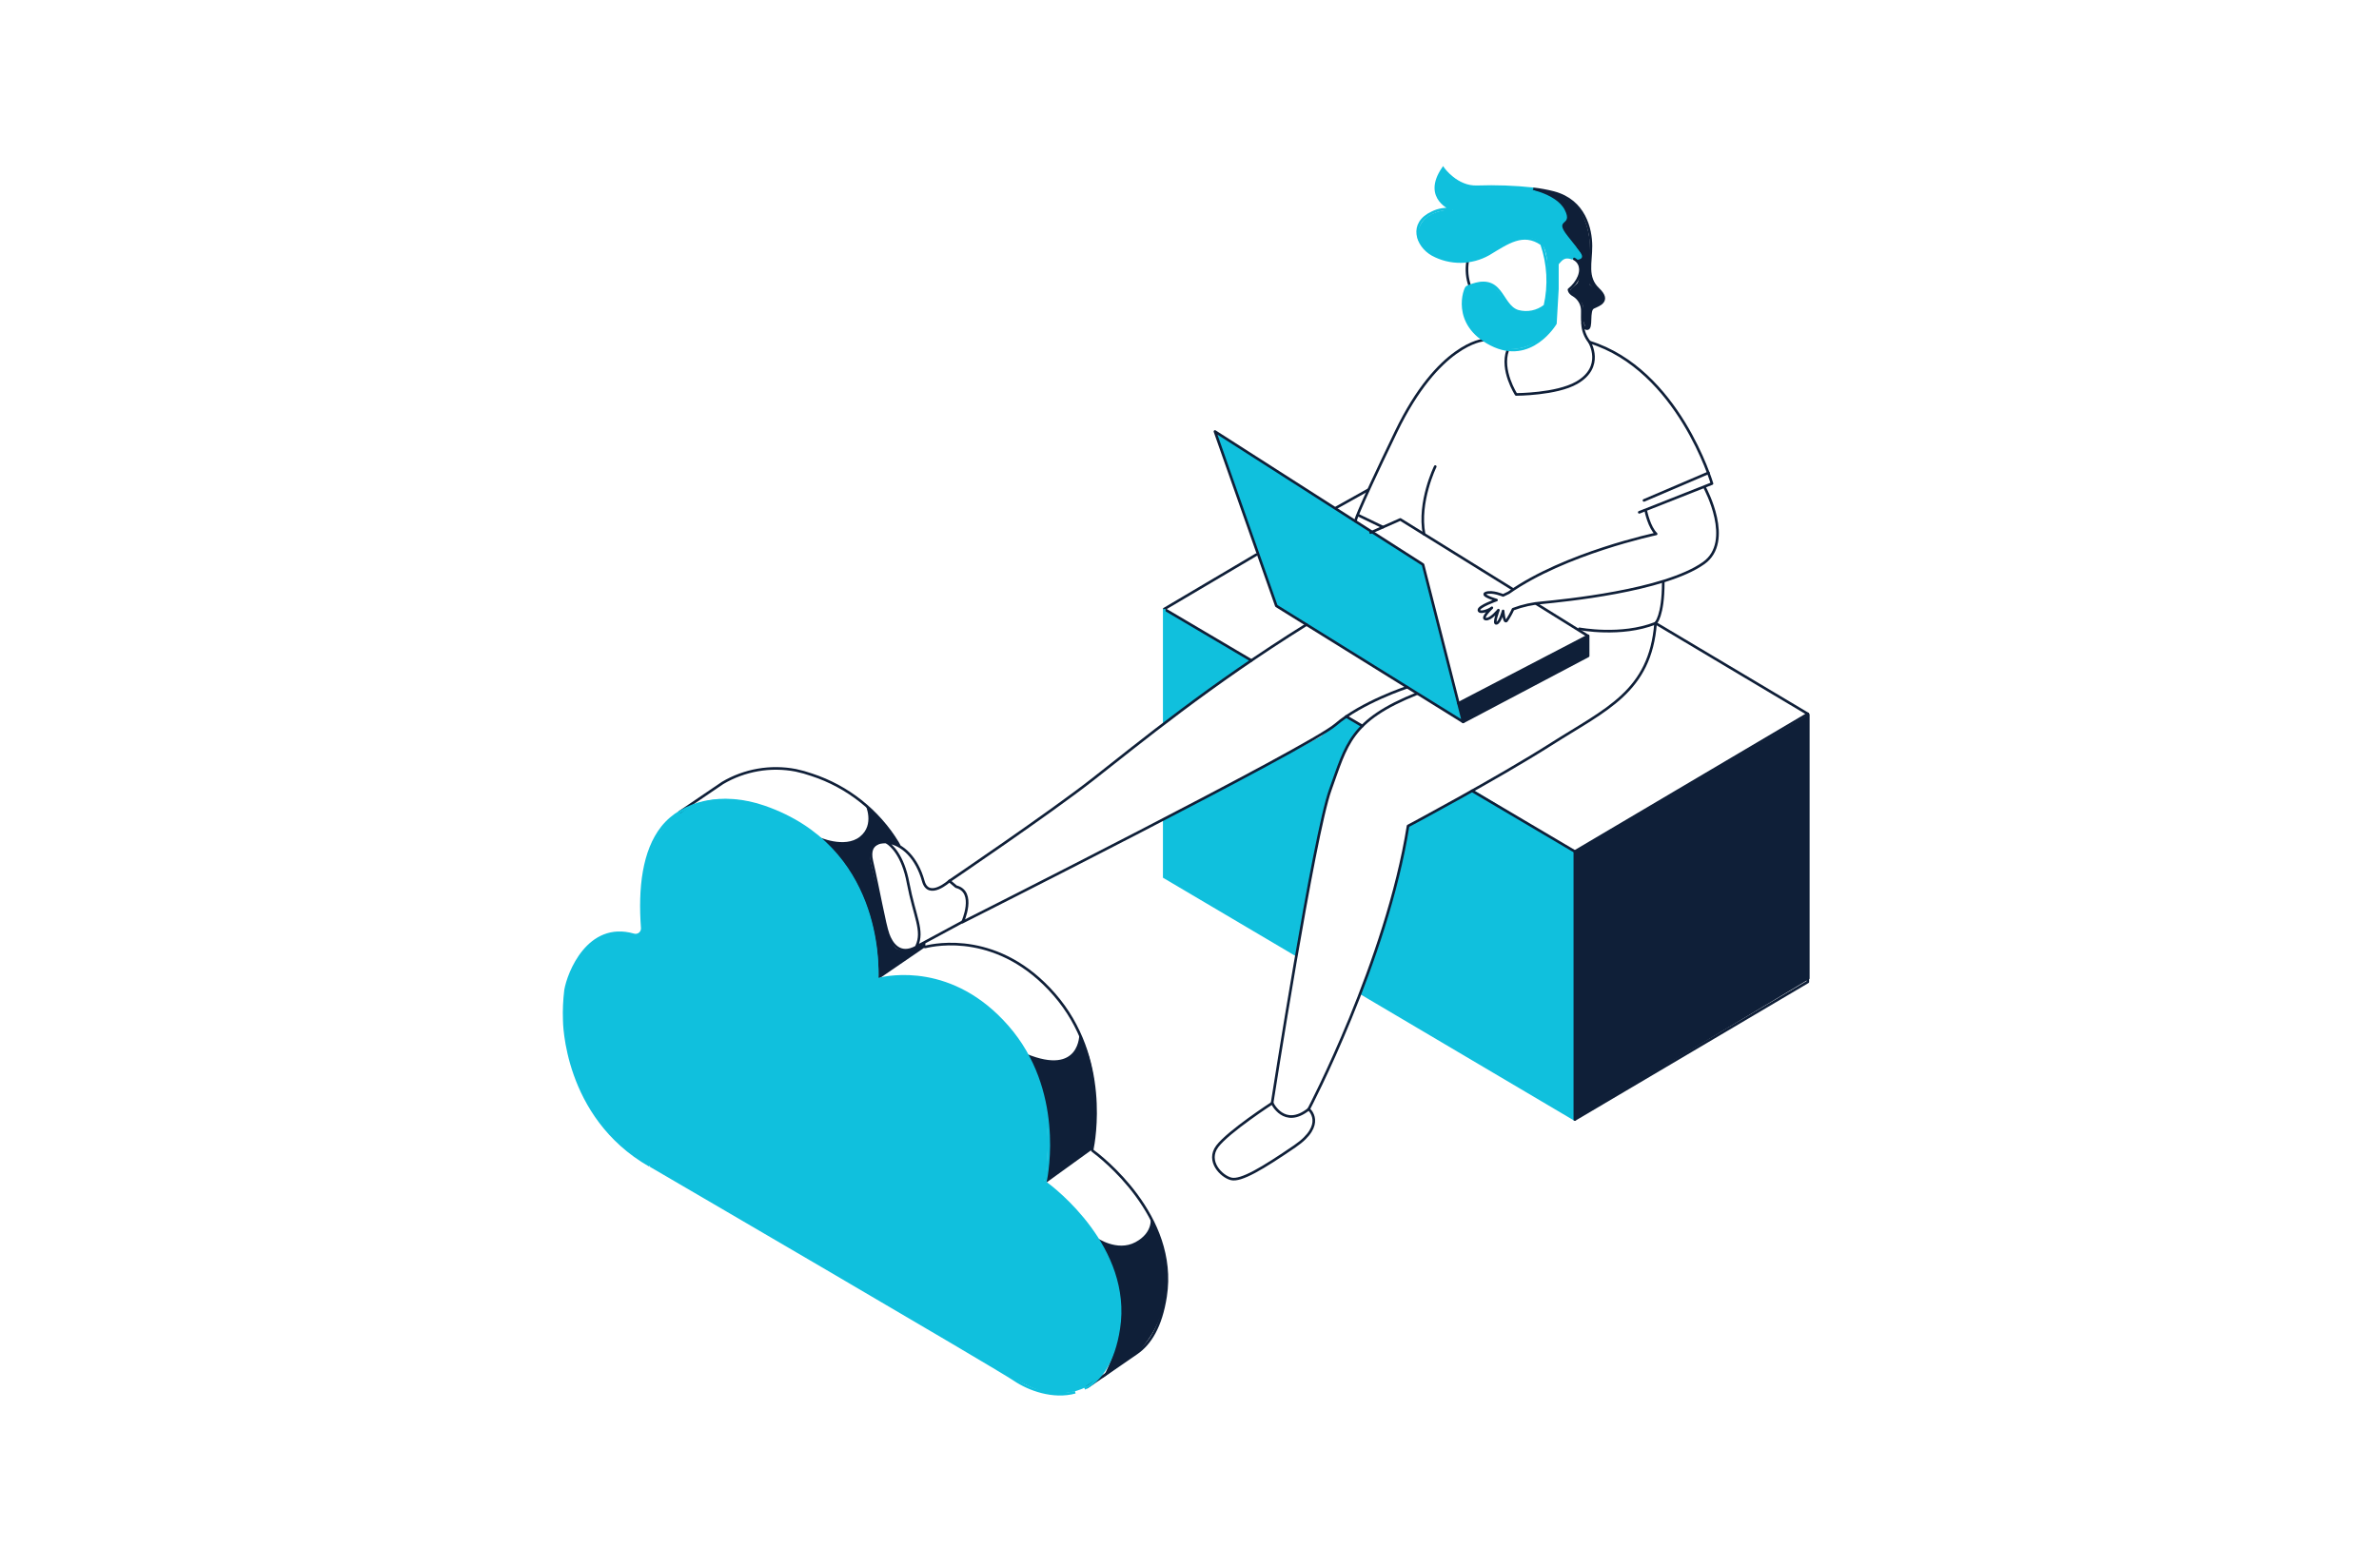 <svg width="455" height="300" viewBox="0 0 455 300" fill="none" xmlns="http://www.w3.org/2000/svg">
	<path d="M122.84 177.09C122.84 177.09 120.69 161.52 130 155.35C139.31 149.18 152.11 155.72 158.43 161.74L165.1 169.67L168.36 178.97L168.03 187.29C171.579 186.524 175.256 186.576 178.782 187.442C182.308 188.308 185.59 189.966 188.38 192.29C197.95 200.29 201.78 210.52 199.96 225.56C199.96 225.56 198.8 225.56 202.38 228.23C205.96 230.9 217.47 244.61 213.79 255.46C213.79 255.46 212.65 268.17 199.96 266.36C199.96 266.36 195.63 265.25 188.96 260.79L127 224.5C127 224.5 112.33 218.06 108.89 201.56C105.45 185.06 112.74 180.32 115.03 179.25C116.619 178.442 118.437 178.205 120.18 178.58L121.72 178.97C121.72 178.97 123 178.81 122.84 177.09Z" fill="#10c0dd"/>
	<path d="M280.69 50C280.434 51.591 280.581 53.221 281.12 54.74" stroke="#0F1F38" stroke-width="0.5" stroke-linecap="round" stroke-linejoin="round"/>
	<path d="M281.8 151.12L269.3 158C267.44 168.945 264.385 179.652 260.19 189.93L301.19 214.16V162.88L281.8 151.12Z" fill="#10c0dd"/>
	<path d="M222.67 138.38L239.38 126.37L222.67 116.5V138.38Z" fill="#10c0dd"/>
	<path d="M257.47 137.05L255.47 138.63L252.56 140.91L222.71 156.64V167.75L248.03 182.75C248.03 182.75 253.21 150.65 256.28 146.11C256.28 146.11 258.13 140.99 260.6 138.91L257.47 137.05Z" fill="#10c0dd"/>
	<path d="M276 32.21C276 32.21 272.18 37.29 277.84 40.1C277.84 40.1 270.84 39.87 271.16 45.69C271.16 45.69 274.16 51.69 282.62 49.59C283.71 49.136 284.766 48.605 285.78 48C288.41 46.41 292.42 44.11 294.86 46.7C296.98 48.95 295.5 58.52 295.5 58.52C295.5 58.52 292.02 60.87 289.75 59.31C287.48 57.75 286.82 55.31 284.98 54.31C283.14 53.31 280.58 54.91 280.58 54.91C280.58 54.91 276.8 63.63 287.45 66.68C287.45 66.68 293.45 67.97 297.5 61.81C297.5 61.81 297.99 50.29 298.05 50.24C298.162 49.984 298.328 49.756 298.537 49.571C298.746 49.386 298.992 49.248 299.259 49.167C299.526 49.086 299.808 49.064 300.084 49.103C300.36 49.141 300.625 49.239 300.86 49.39C302.72 50.47 302.67 51.25 302.67 51.25V45.75L299.06 37.68C299.06 37.68 296.32 36.29 288.31 35.78C288.31 35.78 281.84 36.07 280.84 35.57C278.99 34.837 277.333 33.688 276 32.21Z" fill="#10c0dd"/>
	<path d="M346.09 136.56L301.2 162.88V214.14L346.09 187.23V136.56Z" fill="#0F1F38"/>
	<path d="M278.93 134.53L303.74 121.76V125.47L279.84 138.09L278.93 134.53Z" fill="#0F1F38"/>
	<path d="M291.33 35.91C291.33 35.91 297.59 36.83 299.27 40.15C300.95 43.47 297.03 41.61 299.83 45.15C302.63 48.69 304.05 50.15 303.44 52.35C302.83 54.55 305.44 54.65 304.73 56.28C304.32 57.341 304.127 58.473 304.16 59.61C304.513 59.064 305.06 58.671 305.69 58.51C305.935 58.445 306.159 58.317 306.34 58.14C306.521 57.963 306.654 57.742 306.724 57.498C306.795 57.254 306.801 56.997 306.742 56.75C306.684 56.503 306.562 56.276 306.39 56.09C305.051 54.857 304.226 53.164 304.08 51.35C303.98 48.86 304.75 44.86 302.39 40.68C299.68 35.91 291.33 35.91 291.33 35.91Z" fill="#0F1F38"/>
	<path d="M303.4 50.33C303.587 50.63 303.686 50.976 303.686 51.33C303.686 51.684 303.587 52.03 303.4 52.33C302.79 53.61 301.51 54.58 302.07 55.76C302.63 56.94 303.54 58.14 303.07 62.76C303.07 62.76 303.93 63.22 304.07 61.76C304.21 60.3 304.5 58.25 305.01 57.76C305.393 57.19 305.63 56.534 305.7 55.85L304 54.4L303.88 48.73L303.4 50.33Z" fill="#0F1F38"/>
	<path d="M300.86 49.45C301.085 49.606 301.352 49.69 301.625 49.69C301.899 49.69 302.165 49.606 302.39 49.45C303.13 48.88 301.48 47.26 301.48 47.26C301.954 47.456 302.418 47.676 302.87 47.92C302.98 48.03 303.87 48.73 303.87 48.73C303.87 48.73 304.04 49.73 304.12 50C304.2 50.27 303.87 54 303.87 54L303.59 57.19V62.87C303.016 62.168 302.689 61.296 302.66 60.39C302.61 58.88 303.16 58.39 302.01 57.39C300.86 56.39 299.92 56.09 300.32 55.53C300.72 54.97 301.59 54.43 301.77 54C301.998 53.421 302.137 52.811 302.18 52.19C302.179 51.505 302.05 50.827 301.8 50.19C301.57 49.85 301.12 49.75 300.86 49.45Z" fill="#0F1F38"/>
	<path d="M209.74 236.74C209.74 236.74 213.64 239.5 217.16 237.61C220.68 235.72 220.04 232.86 220.04 232.86C220.04 232.86 228.35 247.06 217.78 258.53L210.87 263.61C210.87 263.61 219.1 250.45 209.74 236.74Z" fill="#0F1F38"/>
	<path d="M200 226.3L208.86 219.9C208.86 219.9 211.48 206.63 206.43 197.74C206.43 197.74 206.7 205.86 196.31 201.58C196.34 201.58 202.38 211.34 200 226.3Z" fill="#0F1F38"/>
	<path d="M169.86 178.72C170.72 180.5 170.94 181.72 172.55 181.72C173.534 181.691 174.505 181.477 175.41 181.09L176.24 180.52L176.97 181.15L168 187.29C168 187.29 169.08 170.03 156.46 160.05C156.46 160.05 161.54 162.38 164.46 160.05C167.38 157.72 165.46 153.93 165.59 154.05C165.72 154.17 170.79 158.31 171.93 161.72C171.93 161.72 169.62 160.52 168.28 161.3C166.94 162.08 166.07 162.41 166.58 164.86C167.09 167.31 169.86 178.72 169.86 178.72Z" fill="#0F1F38"/>
	<path d="M316.64 119.21L345.76 136.56L301.2 162.88L281.54 151.27" stroke="#0F1F38" stroke-width="0.5" stroke-linecap="round" stroke-linejoin="round"/>
	<path d="M255.56 97.12L261.66 93.71" stroke="#0F1F38" stroke-width="0.5" stroke-linecap="round" stroke-linejoin="round"/>
	<path d="M239.33 126.33L222.67 116.5L240.25 106.11" stroke="#0F1F38" stroke-width="0.5" stroke-linecap="round" stroke-linejoin="round"/>
	<path d="M260.56 138.87L257.47 137.05" stroke="#0F1F38" stroke-width="0.5" stroke-linecap="round" stroke-linejoin="round"/>
	<path d="M301.2 214.14L345.76 187.82V136.56" stroke="#0F1F38" stroke-width="0.5" stroke-linecap="round" stroke-linejoin="round"/>
	<path d="M260.19 189.91L301.2 214.14" stroke="#10c0dd" stroke-width="0.5" stroke-miterlimit="10"/>
	<path d="M222.67 156.64V167.75L248 182.71" stroke="#10c0dd" stroke-width="0.5" stroke-miterlimit="10"/>
	<path d="M222.67 116.5V138.38" stroke="#10c0dd" stroke-width="0.5" stroke-miterlimit="10"/>
	<path d="M301.2 162.88V214.14" stroke="#0F1F38" stroke-width="0.5" stroke-linecap="round" stroke-linejoin="round"/>
	<path d="M316.64 119.21C315.64 132.31 307.15 135.68 296.71 142.32C286.27 148.96 269.3 158 269.3 158C265.19 183.86 250.3 212.17 250.3 212.17C245.6 215.92 243.3 210.99 243.3 210.99C243.3 210.99 251.3 159.7 254.43 151.07C257.56 142.44 258.19 137.81 271.05 132.67" stroke="#0F1F38" stroke-width="0.5" stroke-linecap="round" stroke-linejoin="round"/>
	<path d="M244.11 115.9L232.37 82.54L272.16 107.99L279.84 138.09L244.11 115.9Z" fill="#10c0dd"/>
	<path d="M244.11 115.9L232.37 82.54L272.16 107.99L279.84 138.09L244.11 115.9Z" stroke="#0F1F38" stroke-width="0.5" stroke-linecap="round" stroke-linejoin="round"/>
	<path d="M289.18 112.62L267.82 99.36L262.14 101.88" stroke="#0F1F38" stroke-width="0.5" stroke-linecap="round" stroke-linejoin="round"/>
	<path d="M303.55 121.55L293.84 115.51" stroke="#0F1F38" stroke-width="0.5" stroke-linecap="round" stroke-linejoin="round"/>
	<path d="M279.84 138.09L303.74 125.47V121.61L278.93 134.53" stroke="#0F1F38" stroke-width="0.5" stroke-linecap="round" stroke-linejoin="round"/>
	<path d="M314.81 97.87C314.81 97.87 315.43 100.87 316.75 102.13C316.75 102.13 299.29 105.81 288.54 113.38L287.48 113.89C287.48 113.89 285.42 113.01 284.22 113.43C283.02 113.85 286.22 114.78 286.22 114.78C286.22 114.78 282.77 115.99 282.85 116.71C282.93 117.43 284.85 116.71 285.33 116.26C285.33 116.26 283.19 118.26 284.14 118.42C285.09 118.58 286.58 116.71 286.58 116.71C286.58 116.71 285.53 119.42 286.22 119.24C286.91 119.06 287.48 116.86 287.48 116.86C287.48 116.86 287.66 119.31 288.15 118.73C288.628 118.037 289.039 117.3 289.38 116.53C291.233 115.835 293.176 115.411 295.15 115.27C298.76 114.9 318.31 113.07 325.85 107.7C331.64 103.58 326.09 93.37 326.09 93.37" stroke="#0F1F38" stroke-width="0.5" stroke-linecap="round" stroke-linejoin="round"/>
	<path d="M302.07 120.28C302.07 120.28 310.07 121.82 316.64 119.21C316.64 119.21 318.11 117.9 318.11 111.37" stroke="#0F1F38" stroke-width="0.5" stroke-linecap="round" stroke-linejoin="round"/>
	<path d="M313.52 98L327.43 92.5C327.43 92.5 321 70.7 304 65.43C304 65.43 306.88 70.16 301.55 73.22C297.66 75.45 289.97 75.45 289.97 75.45C289.97 75.45 286.97 70.82 288.36 67" stroke="#0F1F38" stroke-width="0.5" stroke-linecap="round" stroke-linejoin="round"/>
	<path d="M283.7 65.06C283.7 65.06 275.14 65.72 267 82.59C258.86 99.46 259.23 99.71 259.23 99.71" stroke="#0F1F38" stroke-width="0.5" stroke-linecap="round" stroke-linejoin="round"/>
	<path d="M274.5 89.25C274.5 89.25 271.18 96 272.37 102.18" stroke="#0F1F38" stroke-width="0.5" stroke-linecap="round" stroke-linejoin="round"/>
	<path d="M293.25 36.12C294.568 36.27 295.875 36.511 297.16 36.84C303.07 38.4 304.26 43.84 304.28 47.03C304.3 50.22 303.28 53.03 305.67 55.3C308.06 57.57 305.84 58.3 304.73 58.81C303.62 59.32 304.58 63.02 303.5 62.87C302.42 62.72 302.65 61.02 302.63 59.58C302.657 58.968 302.52 58.36 302.234 57.818C301.947 57.277 301.521 56.822 301 56.5C300.06 55.98 300.08 55.4 300.08 55.4C301.8 54.01 302.76 51.89 302.01 50.48C301.805 50.072 301.476 49.739 301.07 49.53" stroke="#0F1F38" stroke-width="0.5" stroke-linecap="round" stroke-linejoin="round"/>
	<path d="M300.86 49.45C299.06 48.73 298.55 49.71 297.86 50.45V55.3L297.48 61.87C297.48 61.87 292.83 69.77 285.19 65.87C277.55 61.97 280.19 55.08 280.56 54.93C287.51 51.85 286.8 58.49 290.36 59.55C291.237 59.783 292.156 59.809 293.045 59.625C293.934 59.441 294.768 59.052 295.48 58.49C296.373 54.567 296.151 50.473 294.84 46.67C291.29 44.24 288.38 46.39 284.71 48.6C283.075 49.522 281.233 50.013 279.357 50.029C277.48 50.045 275.63 49.584 273.98 48.69C270.93 46.98 269.54 42.69 273.91 40.69C275.116 40.077 276.486 39.867 277.82 40.09C277.82 40.09 272.05 38 276 32.21C276 32.21 278.56 35.89 282.52 35.73C286.101 35.606 289.687 35.736 293.25 36.12" stroke="#10c0dd" stroke-width="0.5" stroke-miterlimit="10"/>
	<path d="M302.67 61.87C302.716 63.169 303.183 64.419 304 65.43" stroke="#0F1F38" stroke-width="0.5" stroke-linecap="round" stroke-linejoin="round"/>
	<path d="M269.15 131.45C269.15 131.45 260.45 134.3 255.43 138.63C250.41 142.96 184.1 176.38 184.1 176.38C184.1 176.38 186.73 170.59 182.87 169.61L181.58 168.52C181.58 168.52 200.66 155.6 208.89 149.16C218.03 142.01 231.35 131.02 249.89 119.47" stroke="#0F1F38" stroke-width="0.5" stroke-linecap="round" stroke-linejoin="round"/>
	<path d="M314.42 95.72L326.74 90.45" stroke="#0F1F38" stroke-width="0.5" stroke-linecap="round" stroke-linejoin="round"/>
	<path d="M259.88 98.6L264.5 100.83" stroke="#0F1F38" stroke-width="0.5" stroke-linecap="round" stroke-linejoin="round"/>
	<path d="M130 155.34L138.2 149.77C142.415 147.282 147.394 146.422 152.2 147.35C153.241 147.571 154.266 147.858 155.27 148.21C162.112 150.454 167.93 155.063 171.68 161.21L171.96 161.72" stroke="#0F1F38" stroke-width="0.5" stroke-linecap="round" stroke-linejoin="round"/>
	<path d="M207.92 265.33L217.37 258.83C219.94 257.07 222.04 253.74 222.92 248C225.32 232.54 210.41 221.18 208.97 220.12C208.935 220.096 208.909 220.062 208.894 220.023C208.88 219.983 208.879 219.94 208.89 219.9C209.23 218.27 212.23 202.37 201.66 190.24C191.09 178.11 178.9 180.66 176.97 181.13C176.94 181.136 176.908 181.135 176.879 181.128C176.849 181.12 176.821 181.105 176.798 181.085C176.775 181.064 176.756 181.039 176.745 181.01C176.733 180.982 176.728 180.951 176.73 180.92C176.73 180.82 176.73 180.67 176.73 180.5" stroke="#0F1F38" stroke-width="0.5" stroke-linecap="round" stroke-linejoin="round"/>
	<path d="M181.58 168.52C181.58 168.52 177.58 172.17 176.58 168.52C175.37 164.17 172.65 161.44 169.69 161.1C169.64 161.1 169.61 161.16 169.69 161.19C170.37 161.63 172.69 163.48 173.69 168.96C174.91 175.33 176.69 178.06 175.32 180.96C175.32 180.96 175.32 181.04 175.39 181.02L184.08 176.33" stroke="#0F1F38" stroke-width="0.5" stroke-linecap="round" stroke-linejoin="round"/>
	<path d="M169.49 161.08C169.49 161.08 165.78 160.62 166.74 164.7C168.06 170.34 169.14 176.7 169.86 178.7C170.45 180.37 172.03 182.98 175.28 181.12" stroke="#0F1F38" stroke-width="0.5" stroke-miterlimit="10" stroke-linecap="round"/>
	<path d="M250.3 212.15C250.3 212.15 253.77 215.08 247.63 219.28C241.49 223.48 237.33 225.97 235.46 225.5C233.59 225.03 230.7 222.1 232.81 219.28C234.92 216.46 243.33 211 243.33 211" stroke="#0F1F38" stroke-width="0.5" stroke-linecap="round" stroke-linejoin="round"/>
	<path d="M207.43 265.59C210.43 264.04 212.97 260.59 213.97 254.17C216.36 238.74 201.51 227.39 200.03 226.3C199.992 226.274 199.963 226.237 199.946 226.194C199.93 226.151 199.928 226.104 199.94 226.06C200.29 224.37 203.26 208.51 192.71 196.41C182.16 184.31 170 186.82 168 187.29C167.97 187.3 167.938 187.303 167.906 187.297C167.875 187.292 167.845 187.278 167.82 187.258C167.795 187.238 167.776 187.213 167.764 187.183C167.751 187.154 167.747 187.122 167.75 187.09C167.88 184.34 168.27 162.09 146.25 154.38C138.16 151.55 130.54 153.38 126.66 158.27C123.1 162.79 122.27 169.85 122.84 177.52C122.853 177.728 122.816 177.936 122.73 178.127C122.644 178.317 122.514 178.484 122.349 178.612C122.184 178.74 121.991 178.826 121.785 178.862C121.58 178.898 121.369 178.884 121.17 178.82C112.52 176.36 108.71 186.15 108.17 189.4C107.934 191.314 107.85 193.243 107.92 195.17C107.92 195.17 107.92 213.56 124.26 222.92" stroke="#10c0dd" stroke-width="0.5" stroke-miterlimit="10"/>
	<path d="M124.32 222.92C124.32 222.92 190.75 261.65 194.05 263.92C196.78 265.77 201.46 267.48 205.65 266.31" stroke="#10c0dd" stroke-width="0.5" stroke-miterlimit="10"/>
</svg>
